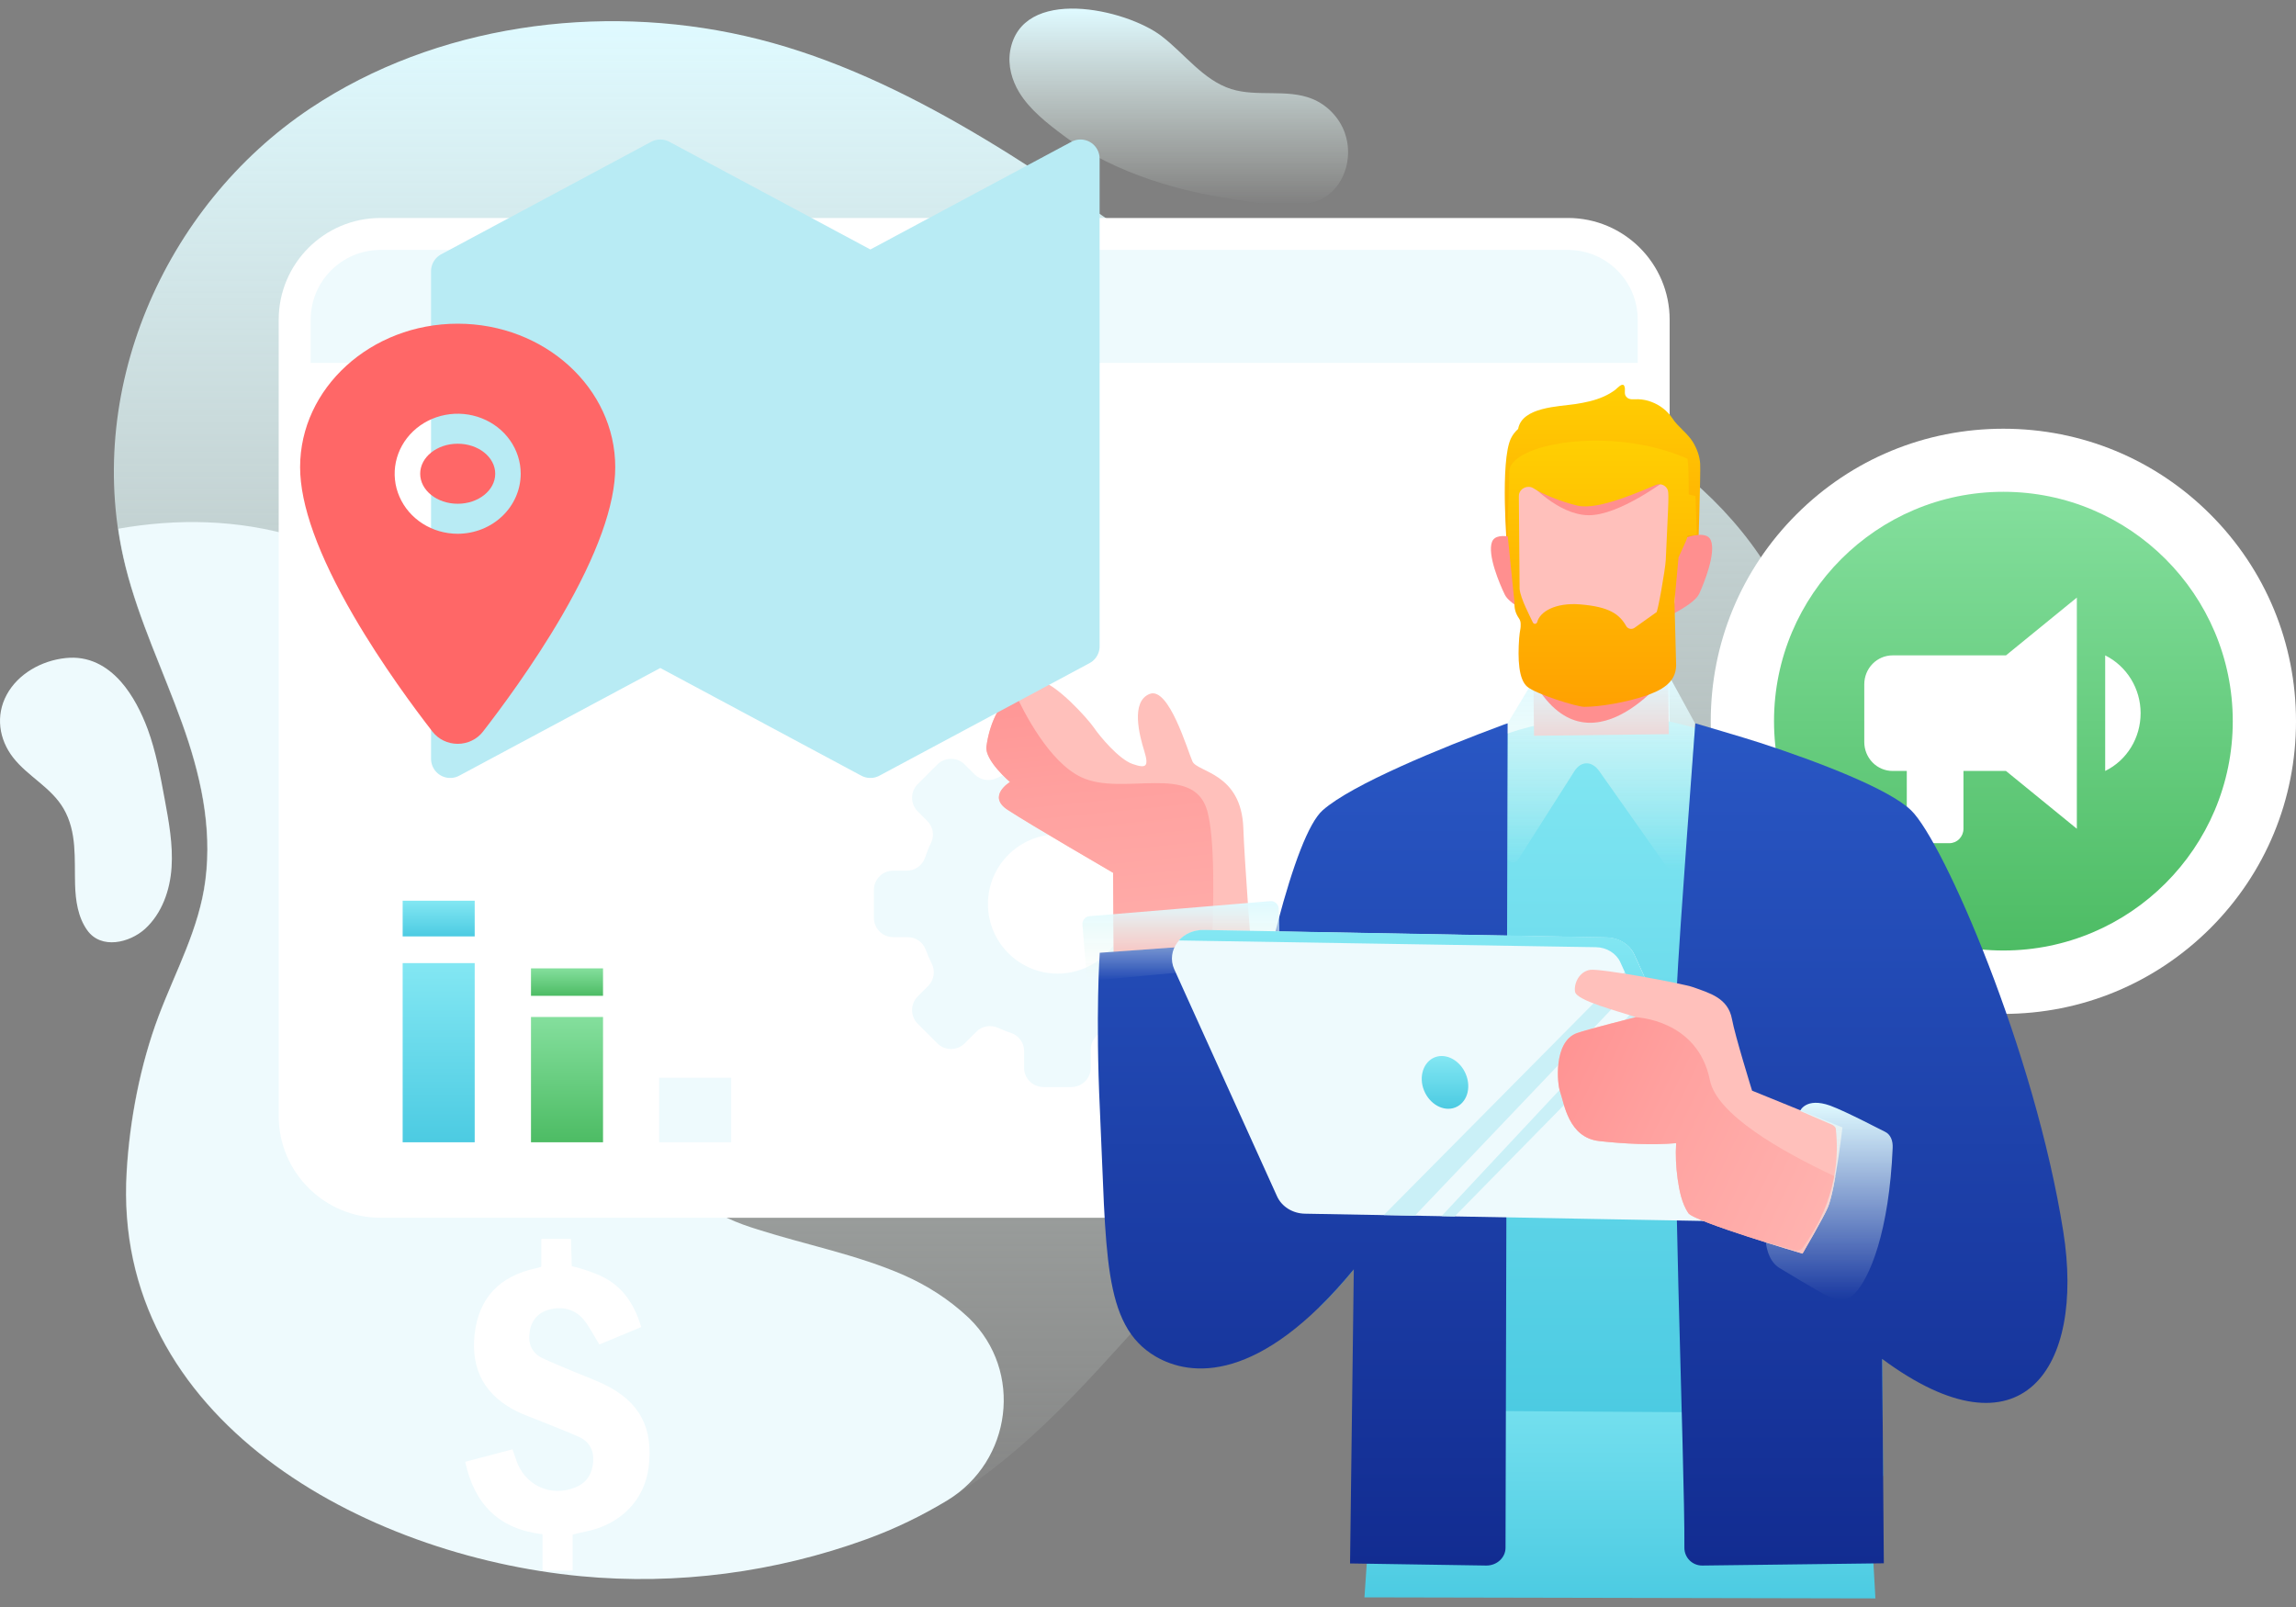 <svg width="120" height="84" viewBox="0 0 120 84" fill="none" xmlns="http://www.w3.org/2000/svg">
<rect x="0" y="0" width="120" height="84" fill="#808080" stroke="none"/>
<path d="M95.141 38.947C94.984 36.429 94.474 33.943 93.439 31.653C91.768 27.966 88.788 24.955 85.321 22.868C79.76 19.519 73.486 19.708 67.666 17.339C65.039 16.264 62.607 14.758 60.286 13.135C53.847 8.625 46.725 3.645 38.937 1.88C31.321 0.147 22.772 1.292 16.223 5.66C8.537 10.79 4.294 20.57 6.56 29.645C7.266 32.453 8.529 35.08 9.509 37.809C10.458 40.445 11.086 43.198 10.725 46.006C10.403 48.547 9.172 50.751 8.278 53.119C7.321 55.66 6.764 58.555 6.607 61.261C5.831 74.217 19.023 81.323 30.341 82.398C35.376 82.876 40.513 82.194 45.258 80.468C50.294 78.633 53.8 75.48 57.392 71.59C59.651 69.151 61.768 66.374 65.211 65.7C69.839 64.798 74.317 65.535 78.905 63.904C88.011 60.664 94.254 53.104 95.062 43.433C95.204 41.943 95.235 40.437 95.141 38.947Z" fill="url(#paint0_linear_1314_23122)"/>
<path d="M70.41 7.41C70.378 7.253 70.339 7.096 70.284 6.939C70.002 6.147 69.359 5.48 68.582 5.167C67.257 4.633 65.712 5.08 64.355 4.657C62.888 4.194 61.923 2.814 60.7 1.88C58.841 0.461 53.382 -0.771 52.794 2.672C52.669 3.41 52.88 4.186 53.265 4.822C53.822 5.739 54.731 6.445 55.578 7.08C56.951 8.108 58.52 8.845 60.135 9.394C61.461 9.841 62.833 10.163 64.222 10.374C65.516 10.578 67.116 10.9 68.41 10.633C68.708 10.57 68.998 10.469 69.257 10.304C70.198 9.692 70.606 8.5 70.41 7.41Z" fill="url(#paint1_linear_1314_23122)"/>
<path d="M6.324 35.637C5.595 34.814 4.638 34.264 3.422 34.398C2.175 34.531 0.944 35.214 0.348 36.319C-0.24 37.41 -0.052 38.649 0.685 39.598C1.454 40.586 2.677 41.159 3.32 42.264C4.034 43.488 3.885 44.892 3.924 46.241C3.948 47.072 4.073 47.943 4.559 48.625C5.289 49.645 6.771 49.284 7.579 48.555C8.465 47.747 8.889 46.531 8.967 45.339C9.046 44.147 8.826 42.955 8.607 41.77C8.379 40.539 8.152 39.292 7.72 38.115C7.399 37.253 6.944 36.343 6.324 35.637Z" fill="#EEFAFD"/>
<path d="M50.544 68.806C49.603 67.935 48.497 67.206 47.211 66.641C44.78 65.582 42.144 65.073 39.619 64.272C38.544 63.935 37.462 63.527 36.631 62.767C35.65 61.88 35.109 60.594 34.889 59.292C34.458 56.759 34.748 54.178 34.325 51.637C33.917 49.206 33.227 46.822 32.286 44.539C29.219 37.104 23.415 30.406 15.517 28.069C12.395 27.143 9.258 27.096 6.184 27.637C6.278 28.304 6.411 28.978 6.576 29.637C7.282 32.445 8.544 35.072 9.525 37.802C10.474 40.437 11.101 43.19 10.741 45.998C10.419 48.539 9.187 50.743 8.293 53.112C7.336 55.653 6.78 58.547 6.623 61.253C5.846 74.21 19.038 81.316 30.356 82.39C35.392 82.869 40.529 82.186 45.274 80.461C46.811 79.904 48.207 79.214 49.509 78.429C52.889 76.374 53.493 71.676 50.662 68.916C50.623 68.876 50.584 68.845 50.544 68.806Z" fill="#EEFAFD"/>
<path d="M19.884 63.653C16.951 63.653 14.566 61.269 14.566 58.335V16.712C14.566 13.778 16.951 11.394 19.884 11.394H81.947C84.88 11.394 87.264 13.778 87.264 16.712V58.335C87.264 61.269 84.88 63.653 81.947 63.653H19.884Z" fill="white"/>
<path d="M16.246 58.335C16.246 60.351 17.877 61.982 19.893 61.982H81.956C83.971 61.982 85.603 60.351 85.603 58.335V16.712C85.603 14.696 83.971 13.065 81.956 13.065H19.893C17.877 13.065 16.246 14.696 16.246 16.712V58.335Z" fill="white"/>
<path d="M16.246 18.97H85.595V16.712C85.595 14.696 83.964 13.065 81.948 13.065H19.885C17.87 13.065 16.238 14.696 16.238 16.712V18.97H16.246Z" fill="#EEFAFD"/>
<path d="M63.846 45.519H62.937C62.505 45.519 62.113 45.253 61.972 44.845C61.894 44.625 61.807 44.406 61.713 44.202C61.541 43.825 61.611 43.37 61.909 43.08L62.568 42.421C62.96 42.029 62.96 41.386 62.568 40.994L61.541 39.967C61.148 39.574 60.505 39.574 60.113 39.967L59.525 40.555C59.219 40.861 58.756 40.939 58.372 40.743C58.145 40.625 57.901 40.523 57.658 40.437C57.266 40.296 57.007 39.912 57.007 39.496V38.68C57.007 38.123 56.552 37.669 55.995 37.669H54.537C53.98 37.669 53.525 38.123 53.525 38.68V39.417C53.525 39.849 53.258 40.233 52.85 40.367C52.584 40.453 52.325 40.563 52.074 40.68C51.69 40.861 51.243 40.774 50.937 40.476L50.419 39.959C50.027 39.566 49.384 39.566 48.992 39.959L47.964 40.986C47.572 41.378 47.572 42.021 47.964 42.413L48.466 42.916C48.764 43.214 48.85 43.669 48.662 44.053C48.537 44.304 48.435 44.57 48.341 44.845C48.199 45.245 47.815 45.512 47.392 45.512H46.678C46.121 45.512 45.674 45.967 45.674 46.516V47.974C45.674 48.531 46.129 48.986 46.678 48.986H47.438C47.854 48.986 48.239 49.245 48.38 49.637C48.474 49.896 48.584 50.139 48.701 50.382C48.897 50.767 48.811 51.229 48.513 51.535L47.964 52.084C47.572 52.476 47.572 53.119 47.964 53.512L48.992 54.539C49.384 54.931 50.027 54.931 50.419 54.539L51.031 53.927C51.329 53.629 51.784 53.551 52.176 53.731C52.388 53.825 52.607 53.919 52.835 53.99C53.243 54.131 53.525 54.5 53.525 54.931V55.818C53.525 56.374 53.98 56.821 54.537 56.821H55.995C56.552 56.821 57.007 56.367 57.007 55.818V54.861C57.007 54.437 57.274 54.069 57.666 53.927C57.878 53.849 58.09 53.763 58.294 53.661C58.678 53.48 59.133 53.566 59.431 53.864L60.105 54.539C60.498 54.931 61.141 54.931 61.533 54.539L62.56 53.512C62.952 53.119 62.952 52.476 62.56 52.084L61.87 51.394C61.572 51.096 61.486 50.641 61.666 50.264C61.76 50.061 61.846 49.857 61.925 49.645C62.074 49.245 62.458 48.986 62.882 48.986H63.839C64.395 48.986 64.85 48.531 64.85 47.974V46.516C64.858 45.974 64.403 45.519 63.846 45.519ZM55.274 50.892C53.266 50.892 51.635 49.261 51.635 47.253C51.635 45.245 53.266 43.614 55.274 43.614C57.282 43.614 58.913 45.245 58.913 47.253C58.913 49.269 57.282 50.892 55.274 50.892Z" fill="#EEFAFD"/>
<path d="M33.899 76.708C33.679 78.426 32.424 79.704 30.573 80.065C30.369 80.104 30.173 80.151 29.93 80.214C29.93 80.842 29.93 81.453 29.93 82.097C29.397 82.097 28.91 82.097 28.354 82.097C28.354 81.493 28.354 80.889 28.354 80.198C26.079 79.924 24.793 78.638 24.314 76.41C25.154 76.191 25.946 75.979 26.785 75.759C26.848 75.94 26.91 76.104 26.965 76.277C27.389 77.626 28.777 78.285 30.079 77.744C30.683 77.501 30.965 77.006 31.005 76.387C31.044 75.83 30.808 75.367 30.291 75.124C29.616 74.818 28.926 74.559 28.236 74.277C27.875 74.128 27.506 74.002 27.146 73.838C25.365 73.006 24.589 71.618 24.808 69.712C25.028 67.853 26.103 66.7 28.016 66.293C28.095 66.277 28.173 66.253 28.291 66.214C28.291 65.744 28.291 65.273 28.291 64.763C28.84 64.763 29.844 64.763 29.844 64.763L29.883 66.191C29.883 66.191 30.228 66.23 31.122 66.575C32.401 67.061 33.114 68.026 33.514 69.367C32.793 69.673 32.056 69.971 31.326 70.277C31.052 69.838 30.832 69.398 30.534 69.014C30.063 68.426 29.397 68.269 28.691 68.457C28.142 68.606 27.773 69.006 27.687 69.595C27.585 70.214 27.773 70.708 28.346 70.991C28.926 71.265 29.514 71.493 30.103 71.744C30.597 71.948 31.099 72.136 31.577 72.363C33.436 73.265 34.158 74.638 33.899 76.708Z" fill="white"/>
<path d="M58.175 45.621C58.175 45.621 53.877 43.127 52.669 42.335C51.563 41.614 52.787 40.876 52.787 40.876C52.787 40.876 51.461 39.747 51.556 39.017C51.893 36.578 53.516 35.48 54.324 35.59C55.187 35.715 56.85 37.566 57.163 38.021C57.469 38.476 58.481 39.692 59.195 39.935C59.901 40.178 60.057 40.084 59.807 39.261C59.548 38.437 59.085 36.664 60.089 36.272C61.093 35.88 62.066 39.229 62.324 39.802C62.583 40.374 64.889 40.39 64.983 43.3C65.038 44.939 65.415 49.88 65.415 49.88L58.222 50.327L58.175 45.621Z" fill="#FFC0BB"/>
<path d="M63.094 42.374C62.372 39.841 58.686 41.653 56.513 40.626C54.835 39.833 53.517 37.253 53 36.123C52.356 36.665 51.745 37.622 51.556 39.018C51.454 39.747 52.788 40.877 52.788 40.877C52.788 40.877 51.564 41.614 52.67 42.335C53.886 43.127 58.176 45.622 58.176 45.622L58.208 50.343L63.313 50.022C63.447 47.324 63.509 43.833 63.094 42.374Z" fill="url(#paint2_linear_1314_23122)"/>
<path d="M97.25 69.951L72.254 69.826L71.312 83.496L98.018 83.551L97.25 69.951Z" fill="url(#paint3_linear_1314_23122)"/>
<path d="M24.81 50.343H21.045V59.708H24.81V50.343Z" fill="url(#paint4_linear_1314_23122)"/>
<path d="M24.81 47.081H21.045V48.947H24.81V47.081Z" fill="url(#paint5_linear_1314_23122)"/>
<path d="M31.517 53.159H27.752V59.708H31.517V53.159Z" fill="url(#paint6_linear_1314_23122)"/>
<path d="M31.517 50.618H27.752V52.053H31.517V50.618Z" fill="url(#paint7_linear_1314_23122)"/>
<path d="M38.214 56.335H34.449V59.708H38.214V56.335Z" fill="#EEFAFD"/>
<path d="M90.198 50.571H74.857V53.104H90.198V50.571Z" fill="white"/>
<path d="M90.198 63.12H74.857V65.653H90.198V63.12Z" fill="white"/>
<path d="M96.592 58.869L105.643 62.367C105.69 62.39 105.667 62.461 105.619 62.445L94.561 59.614L96.592 58.869Z" fill="url(#paint8_linear_1314_23122)"/>
<path d="M95.484 59.112L96.59 59.818L96.567 47.425C96.567 47.245 96.308 47.237 96.292 47.418C96.026 51.386 95.641 57.127 95.484 59.112Z" fill="url(#paint9_linear_1314_23122)"/>
<path d="M69.602 46.241L68.936 68.343C69.485 67.802 70.065 67.182 70.653 66.476C70.732 66.343 70.786 66.265 70.786 66.265C70.786 66.265 70.026 52.249 69.83 46.241C69.822 46.1 69.602 46.1 69.602 46.241Z" fill="url(#paint10_linear_1314_23122)"/>
<path d="M98.418 77.167L98.371 71.033L93.963 66.343L98.418 77.167Z" fill="url(#paint11_linear_1314_23122)"/>
<path d="M83.761 37.52H85.792C87.102 37.52 89.635 38.367 89.635 38.367L88.231 73.818L78.051 73.755L78.757 38.351C80.357 37.802 82.051 37.52 83.761 37.52Z" fill="url(#paint12_linear_1314_23122)"/>
<path d="M88.859 24.241C88.835 23.841 88.686 23.449 88.483 23.111C88.185 22.625 87.706 22.327 87.4 21.857C87.141 21.472 86.757 21.174 86.318 21.01C86.098 20.923 85.855 20.876 85.62 20.868C85.408 20.86 85.149 20.931 84.993 20.735C84.851 20.562 84.984 20.359 84.89 20.17C84.796 19.982 84.522 20.296 84.451 20.351C84.255 20.508 84.036 20.633 83.8 20.735C83.345 20.939 82.843 21.041 82.349 21.119C81.479 21.253 79.549 21.268 79.345 22.421C79.181 22.57 79.055 22.735 78.969 22.915C78.396 24.084 78.749 28.649 78.804 29.072C78.851 29.488 79.73 31.433 79.73 31.433L88.177 30.766L88.035 30.759L88.742 29.08C88.749 29.096 88.89 24.704 88.859 24.241Z" fill="url(#paint13_linear_1314_23122)"/>
<path d="M79.784 28.319C79.784 28.319 78.247 27.645 77.981 28.319C77.722 28.994 78.388 30.555 78.655 31.096C78.922 31.637 80.333 32.249 80.333 32.249L79.784 28.319Z" fill="#FF8F8F"/>
<path d="M87.619 28.288C87.619 28.288 89.14 27.574 89.415 28.241C89.697 28.908 89.062 30.484 88.811 31.033C88.56 31.582 87.164 32.225 87.164 32.225L87.619 28.288Z" fill="#FF8F8F"/>
<path d="M87.133 31.269L87.219 38.374L80.176 38.461L80.09 31.3L87.133 31.269Z" fill="#FF8F8F"/>
<path d="M87.722 24.523C87.722 24.523 87.533 30.382 87.533 31.292C87.533 32.413 86.302 33.919 85.125 35.064C83.855 36.303 83.126 36.154 82.09 36.06C81.094 35.966 80.09 34.115 79.604 32.923C79.235 32.013 79.063 26.374 79.047 24.97C79.023 23.574 83.745 22.868 87.722 24.523Z" fill="#FFC0BB"/>
<path d="M87.179 35.229C87.179 35.229 83.03 40.727 80.136 35.582L78.795 37.809L78.748 44.79C78.779 45.088 79.187 45.174 79.352 44.923L82.285 40.311C82.638 39.755 83.211 39.77 83.587 40.311L87.07 45.252C87.328 45.629 88.089 45.48 88.144 45.025L88.591 37.809L87.179 35.229Z" fill="url(#paint14_linear_1314_23122)"/>
<path d="M78.505 37.911C75.297 39.104 70.67 40.994 69.133 42.351C67.635 43.668 65.854 51.386 64.756 57.817L66.544 49.151L57.478 49.802C57.478 49.802 57.25 53.049 57.486 58.021C57.839 65.441 57.587 69.261 60.403 70.908C62.215 71.966 65.807 72.359 70.756 66.351L70.56 81.723L77.674 81.833C78.231 81.841 78.693 81.417 78.686 80.892L78.796 37.81C78.701 37.841 78.599 37.872 78.505 37.911Z" fill="url(#paint15_linear_1314_23122)"/>
<path d="M79.941 25.237C79.941 25.237 81.408 26.9 83.008 26.931C84.608 26.962 87.055 25.104 87.055 25.104L79.941 25.237Z" fill="#FF8F8F"/>
<path d="M88.097 28.327C88.144 28.217 88.183 28.108 88.207 27.99L88.685 27.951L88.614 25.927L88.261 25.849C88.261 24.853 88.238 23.896 88.168 23.966C84.191 22.225 78.865 23.19 78.881 24.665C78.881 24.837 78.865 25.449 78.842 26.1C78.826 26.633 78.803 27.198 78.787 27.567C78.787 27.661 78.787 27.747 78.795 27.841V27.959L79.156 31.504C79.14 31.755 79.187 32.037 79.391 32.327C79.446 32.406 79.477 32.508 79.477 32.61C79.477 32.704 79.477 32.806 79.469 32.829C79.438 33.002 79.414 33.174 79.399 33.355C79.32 34.453 79.367 35.511 79.822 35.896C80.277 36.28 82.41 36.947 82.803 36.947C83.642 36.947 85.022 36.704 86.011 36.367C86.779 36.1 87.595 35.715 87.603 34.774L87.516 31.449C87.516 31.417 87.634 30.123 87.728 29.135L88.097 28.327ZM87.061 29.268C87.038 29.762 86.622 32.115 86.567 32.006L85.422 32.821C85.281 32.916 85.085 32.876 84.999 32.735C84.646 32.115 84.136 31.715 82.559 31.59C81.312 31.496 80.481 31.959 80.34 32.523C80.324 32.586 80.175 32.704 80.089 32.484C79.987 32.249 79.469 31.3 79.422 30.782L79.383 25.951L79.391 25.833C79.477 25.488 79.877 25.339 80.168 25.535C80.599 25.825 81.618 26.233 82.442 26.429C83.556 26.696 85.838 25.629 86.552 25.347C86.803 25.245 87.085 25.378 87.171 25.629C87.242 25.864 87.163 26.9 87.061 29.268Z" fill="url(#paint16_linear_1314_23122)"/>
<path d="M104.706 52.998C100.622 52.998 96.778 51.409 93.89 48.52C91.001 45.632 89.412 41.788 89.412 37.704C89.412 33.619 91.001 29.776 93.89 26.887C96.778 23.998 100.622 22.41 104.706 22.41C108.791 22.41 112.634 23.998 115.523 26.887C118.411 29.776 120 33.619 120 37.704C120 41.788 118.411 45.632 115.523 48.52C112.634 51.401 108.791 52.998 104.706 52.998Z" fill="white"/>
<path d="M118.291 37.696C118.291 45.198 112.208 51.281 104.706 51.281C97.203 51.281 91.129 45.198 91.129 37.696C91.129 30.193 97.211 24.119 104.706 24.119C112.208 24.119 118.291 30.201 118.291 37.696Z" fill="white"/>
<path d="M104.707 49.684C98.095 49.684 92.719 44.308 92.719 37.696C92.719 31.084 98.095 25.707 104.707 25.707C111.319 25.707 116.695 31.084 116.695 37.696C116.695 44.308 111.319 49.684 104.707 49.684Z" fill="url(#paint17_linear_1314_23122)"/>
<path d="M104.842 34.257H98.917C98.524 34.257 98.147 34.416 97.869 34.7C97.592 34.983 97.436 35.367 97.436 35.768V38.788C97.436 39.189 97.592 39.573 97.869 39.856C98.147 40.14 98.524 40.299 98.917 40.299H99.658V43.32C99.658 43.52 99.736 43.712 99.875 43.854C100.013 43.995 100.202 44.075 100.398 44.075H101.88C102.076 44.075 102.265 43.995 102.403 43.854C102.542 43.712 102.62 43.52 102.62 43.32V40.299H104.842L108.546 43.32V31.236L104.842 34.257ZM111.879 37.278C111.879 38.569 111.168 39.74 110.027 40.299V34.257C111.161 34.824 111.879 35.994 111.879 37.278Z" fill="white"/>
<path d="M88.976 81.833C88.45 81.841 88.027 81.417 88.034 80.892C88.066 76.523 87.305 58.531 87.619 51.951C87.791 48.421 88.607 37.81 88.607 37.81C88.607 37.81 91.258 38.586 91.995 38.829C95.07 39.833 98.74 41.245 99.886 42.359C101.58 44.006 106.348 54.947 107.838 64.382C108.968 71.519 105.674 76.445 98.372 71.033L98.458 81.715L88.976 81.833Z" fill="url(#paint18_linear_1314_23122)"/>
<path d="M56.574 48.335L56.778 50.861C56.794 51.088 56.998 51.261 57.233 51.245L66.527 50.375C66.747 50.351 66.912 50.171 66.904 49.951L66.833 47.504C66.826 47.269 66.621 47.081 66.386 47.104L56.959 47.888C56.723 47.904 56.551 48.108 56.574 48.335Z" fill="url(#paint19_linear_1314_23122)"/>
<path d="M89.257 63.825L68.207 63.441C67.563 63.433 66.983 63.072 66.74 62.523L61.375 50.672C60.928 49.684 61.736 48.594 62.912 48.618L83.963 49.002C84.606 49.018 85.187 49.37 85.43 49.919L90.795 61.77C91.234 62.759 90.426 63.841 89.257 63.825Z" fill="#EEFAFD"/>
<path d="M74.38 56.869C74.615 57.614 75.313 58.084 75.94 57.927C76.576 57.763 76.897 57.033 76.662 56.288C76.427 55.543 75.729 55.072 75.101 55.229C74.474 55.394 74.152 56.131 74.38 56.869Z" fill="url(#paint20_linear_1314_23122)"/>
<path d="M72.324 63.512L73.948 63.543L85.908 50.986L85.697 50.523L85.54 50.17L72.324 63.512Z" fill="#CAF0F7"/>
<path d="M75.344 63.567L76.026 63.583L86.693 52.72L86.301 51.849L75.344 63.567Z" fill="#CAF0F7"/>
<path d="M90.788 61.763L85.423 49.911C85.18 49.362 84.6 49.002 83.956 48.994L62.906 48.61C62.372 48.602 61.909 48.821 61.611 49.159L83.415 49.511C83.972 49.519 84.474 49.833 84.686 50.296L90.576 63.229C90.913 62.845 91.031 62.288 90.788 61.763Z" fill="url(#paint21_linear_1314_23122)"/>
<path d="M81.533 57.049C81.753 57.661 81.957 59.465 83.588 59.645C84.835 59.786 86.372 59.865 87.604 59.755C87.564 60.374 87.596 61.002 87.682 61.621C87.768 62.225 87.894 62.892 88.239 63.41C88.537 63.857 94.208 65.527 94.208 65.527C94.208 65.527 95.353 63.567 95.541 63.088C95.933 62.092 96.294 58.931 96.294 58.931L91.572 57.01C91.572 57.01 90.678 54.131 90.521 53.269C90.317 52.163 89.353 51.912 88.506 51.606C87.949 51.402 83.627 50.61 83.102 50.696C82.537 50.79 82.255 51.402 82.317 51.833C82.388 52.312 84.615 52.861 85.486 53.167C85.486 53.167 82.937 53.81 82.412 53.998C81.18 54.461 81.392 56.665 81.533 57.049Z" fill="#FFC0BB"/>
<path d="M95.925 61.504C93.062 60.163 89.721 58.249 89.368 56.461C88.725 53.268 85.486 53.174 85.486 53.174C85.486 53.174 82.937 53.818 82.412 54.006C81.18 54.453 81.392 56.664 81.533 57.049C81.753 57.661 81.957 59.465 83.588 59.645C84.835 59.786 86.372 59.864 87.604 59.755C87.564 60.374 87.596 61.002 87.682 61.621C87.768 62.225 87.894 62.892 88.239 63.41C88.537 63.857 94.208 65.527 94.208 65.527C94.208 65.527 95.353 63.566 95.541 63.088C95.682 62.743 95.815 62.147 95.925 61.504Z" fill="url(#paint22_linear_1314_23122)"/>
<path d="M95.658 57.794C94.387 57.339 94.081 58.068 94.081 58.068L95.736 58.782C95.822 58.821 95.94 58.908 95.948 59.002C96.285 62.131 94.936 64.202 94.215 65.229C94.136 65.347 93.901 65.41 93.775 65.347L92.293 64.931C92.293 64.931 92.356 65.88 92.991 66.272C93.477 66.57 94.842 67.386 95.32 67.645C96.058 68.045 96.583 67.951 96.842 67.708C97.744 66.876 98.74 64.296 98.92 59.998C98.936 59.645 98.826 59.3 98.505 59.151C98.513 59.166 96.513 58.108 95.658 57.794Z" fill="url(#paint23_linear_1314_23122)"/>
<path d="M23.529 14.175L34.51 8.292L45.49 14.175L56.471 8.292V33.783L45.49 39.665L34.51 33.783L23.529 39.665V14.175Z" fill="#B8EBF4"/>
<path d="M34.51 8.292V33.783V8.292Z" fill="#B8EBF4"/>
<path d="M45.49 14.175V39.665V14.175Z" fill="#B8EBF4"/>
<path d="M34.51 8.292L23.529 14.175V39.665L34.51 33.783M34.51 8.292L45.49 14.175M34.51 8.292V33.783M45.49 14.175L56.471 8.292V33.783L45.49 39.665M45.49 14.175V39.665M45.49 39.665L34.51 33.783" stroke="#B8EBF4" stroke-width="2" stroke-linecap="round" stroke-linejoin="round"/>
<path d="M23.922 26.332C25.005 26.332 25.883 25.629 25.883 24.763C25.883 23.897 25.005 23.194 23.922 23.194C22.839 23.194 21.961 23.897 21.961 24.763C21.961 25.629 22.839 26.332 23.922 26.332Z" fill="#FF6767"/>
<path d="M23.921 16.92C19.38 16.92 15.685 20.285 15.685 24.42C15.685 26.389 16.628 29.008 18.487 32.204C19.979 34.77 21.706 37.09 22.604 38.244C22.756 38.441 22.954 38.602 23.183 38.712C23.413 38.823 23.666 38.881 23.922 38.881C24.179 38.881 24.432 38.823 24.661 38.712C24.89 38.602 25.089 38.441 25.241 38.244C26.137 37.09 27.866 34.77 29.358 32.204C31.214 29.009 32.156 26.39 32.156 24.42C32.156 20.285 28.462 16.92 23.921 16.92ZM23.921 27.901C23.269 27.901 22.632 27.717 22.091 27.372C21.549 27.027 21.127 26.537 20.878 25.964C20.628 25.391 20.563 24.76 20.69 24.151C20.817 23.543 21.131 22.984 21.591 22.545C22.052 22.106 22.639 21.807 23.278 21.686C23.917 21.565 24.579 21.627 25.181 21.865C25.783 22.102 26.298 22.504 26.66 23.02C27.022 23.536 27.215 24.143 27.215 24.763C27.214 25.595 26.867 26.393 26.249 26.981C25.631 27.569 24.794 27.9 23.921 27.901Z" fill="#FF6767"/>
<defs>
<linearGradient id="paint0_linear_1314_23122" x1="50.573" y1="1.106" x2="50.573" y2="82.547" gradientUnits="userSpaceOnUse">
<stop stop-color="#DFFAFF"/>
<stop offset="1" stop-color="#EEF9F0" stop-opacity="0"/>
</linearGradient>
<linearGradient id="paint1_linear_1314_23122" x1="61.608" y1="0.449" x2="61.608" y2="10.735" gradientUnits="userSpaceOnUse">
<stop stop-color="#DFFAFF"/>
<stop offset="1" stop-color="#EEF9F0" stop-opacity="0"/>
</linearGradient>
<linearGradient id="paint2_linear_1314_23122" x1="59.989" y1="66.671" x2="56.487" y2="32.071" gradientUnits="userSpaceOnUse">
<stop stop-color="#FFC0BB"/>
<stop offset="0.277" stop-color="#FFB8B4"/>
<stop offset="0.709" stop-color="#FFA2A0"/>
<stop offset="1" stop-color="#FF8F8F"/>
</linearGradient>
<linearGradient id="paint3_linear_1314_23122" x1="71.312" y1="69.826" x2="71.312" y2="83.551" gradientUnits="userSpaceOnUse">
<stop stop-color="#83E7F3"/>
<stop offset="1" stop-color="#4CCBE2"/>
</linearGradient>
<linearGradient id="paint4_linear_1314_23122" x1="21.045" y1="50.343" x2="21.045" y2="59.708" gradientUnits="userSpaceOnUse">
<stop stop-color="#83E7F3"/>
<stop offset="1" stop-color="#4CCBE2"/>
</linearGradient>
<linearGradient id="paint5_linear_1314_23122" x1="21.045" y1="47.081" x2="21.045" y2="48.947" gradientUnits="userSpaceOnUse">
<stop stop-color="#83E7F3"/>
<stop offset="1" stop-color="#4CCBE2"/>
</linearGradient>
<linearGradient id="paint6_linear_1314_23122" x1="27.752" y1="53.159" x2="27.752" y2="59.708" gradientUnits="userSpaceOnUse">
<stop stop-color="#84DF9D"/>
<stop offset="1" stop-color="#4DBC64"/>
</linearGradient>
<linearGradient id="paint7_linear_1314_23122" x1="27.752" y1="50.618" x2="27.752" y2="52.053" gradientUnits="userSpaceOnUse">
<stop stop-color="#84DF9D"/>
<stop offset="1" stop-color="#4DBC64"/>
</linearGradient>
<linearGradient id="paint8_linear_1314_23122" x1="94.561" y1="58.869" x2="94.561" y2="62.447" gradientUnits="userSpaceOnUse">
<stop stop-color="#83E7F3"/>
<stop offset="1" stop-color="#4CCBE2"/>
</linearGradient>
<linearGradient id="paint9_linear_1314_23122" x1="95.484" y1="47.286" x2="95.484" y2="59.818" gradientUnits="userSpaceOnUse">
<stop stop-color="#83E7F3"/>
<stop offset="1" stop-color="#4CCBE2"/>
</linearGradient>
<linearGradient id="paint10_linear_1314_23122" x1="68.936" y1="46.135" x2="68.936" y2="68.343" gradientUnits="userSpaceOnUse">
<stop stop-color="#83E7F3"/>
<stop offset="1" stop-color="#4CCBE2"/>
</linearGradient>
<linearGradient id="paint11_linear_1314_23122" x1="93.963" y1="66.343" x2="93.963" y2="77.167" gradientUnits="userSpaceOnUse">
<stop stop-color="#83E7F3"/>
<stop offset="1" stop-color="#4CCBE2"/>
</linearGradient>
<linearGradient id="paint12_linear_1314_23122" x1="78.051" y1="37.52" x2="78.051" y2="73.818" gradientUnits="userSpaceOnUse">
<stop stop-color="#83E7F3"/>
<stop offset="1" stop-color="#4CCBE2"/>
</linearGradient>
<linearGradient id="paint13_linear_1314_23122" x1="78.647" y1="20.111" x2="78.647" y2="31.433" gradientUnits="userSpaceOnUse">
<stop stop-color="#FFCF02"/>
<stop offset="1" stop-color="#FFA101"/>
</linearGradient>
<linearGradient id="paint14_linear_1314_23122" x1="83.67" y1="35.229" x2="83.67" y2="45.466" gradientUnits="userSpaceOnUse">
<stop stop-color="#DFFAFF"/>
<stop offset="1" stop-color="#EEF9F0" stop-opacity="0"/>
</linearGradient>
<linearGradient id="paint15_linear_1314_23122" x1="57.379" y1="37.81" x2="57.379" y2="81.833" gradientUnits="userSpaceOnUse">
<stop stop-color="#2957C4"/>
<stop offset="1" stop-color="#122C91"/>
</linearGradient>
<linearGradient id="paint16_linear_1314_23122" x1="78.787" y1="23.033" x2="78.787" y2="36.947" gradientUnits="userSpaceOnUse">
<stop stop-color="#FFCF02"/>
<stop offset="1" stop-color="#FFA101"/>
</linearGradient>
<linearGradient id="paint17_linear_1314_23122" x1="92.719" y1="25.707" x2="92.719" y2="49.684" gradientUnits="userSpaceOnUse">
<stop stop-color="#84DF9D"/>
<stop offset="1" stop-color="#4DBC64"/>
</linearGradient>
<linearGradient id="paint18_linear_1314_23122" x1="87.543" y1="37.81" x2="87.543" y2="81.833" gradientUnits="userSpaceOnUse">
<stop stop-color="#2957C4"/>
<stop offset="1" stop-color="#122C91"/>
</linearGradient>
<linearGradient id="paint19_linear_1314_23122" x1="61.738" y1="47.102" x2="61.738" y2="51.246" gradientUnits="userSpaceOnUse">
<stop stop-color="#DFFAFF"/>
<stop offset="1" stop-color="#EEF9F0" stop-opacity="0"/>
</linearGradient>
<linearGradient id="paint20_linear_1314_23122" x1="74.307" y1="55.199" x2="74.307" y2="57.958" gradientUnits="userSpaceOnUse">
<stop stop-color="#83E7F3"/>
<stop offset="1" stop-color="#4CCBE2"/>
</linearGradient>
<linearGradient id="paint21_linear_1314_23122" x1="61.611" y1="48.609" x2="61.611" y2="63.229" gradientUnits="userSpaceOnUse">
<stop stop-color="#83E7F3"/>
<stop offset="1" stop-color="#4CCBE2"/>
</linearGradient>
<linearGradient id="paint22_linear_1314_23122" x1="106.151" y1="67.262" x2="79.341" y2="54.582" gradientUnits="userSpaceOnUse">
<stop stop-color="#FFC0BB"/>
<stop offset="0.277" stop-color="#FFB8B4"/>
<stop offset="0.709" stop-color="#FFA2A0"/>
<stop offset="1" stop-color="#FF8F8F"/>
</linearGradient>
<linearGradient id="paint23_linear_1314_23122" x1="95.607" y1="57.645" x2="95.607" y2="67.918" gradientUnits="userSpaceOnUse">
<stop stop-color="#DFFAFF"/>
<stop offset="1" stop-color="#EEF9F0" stop-opacity="0"/>
</linearGradient>
</defs>
</svg>
